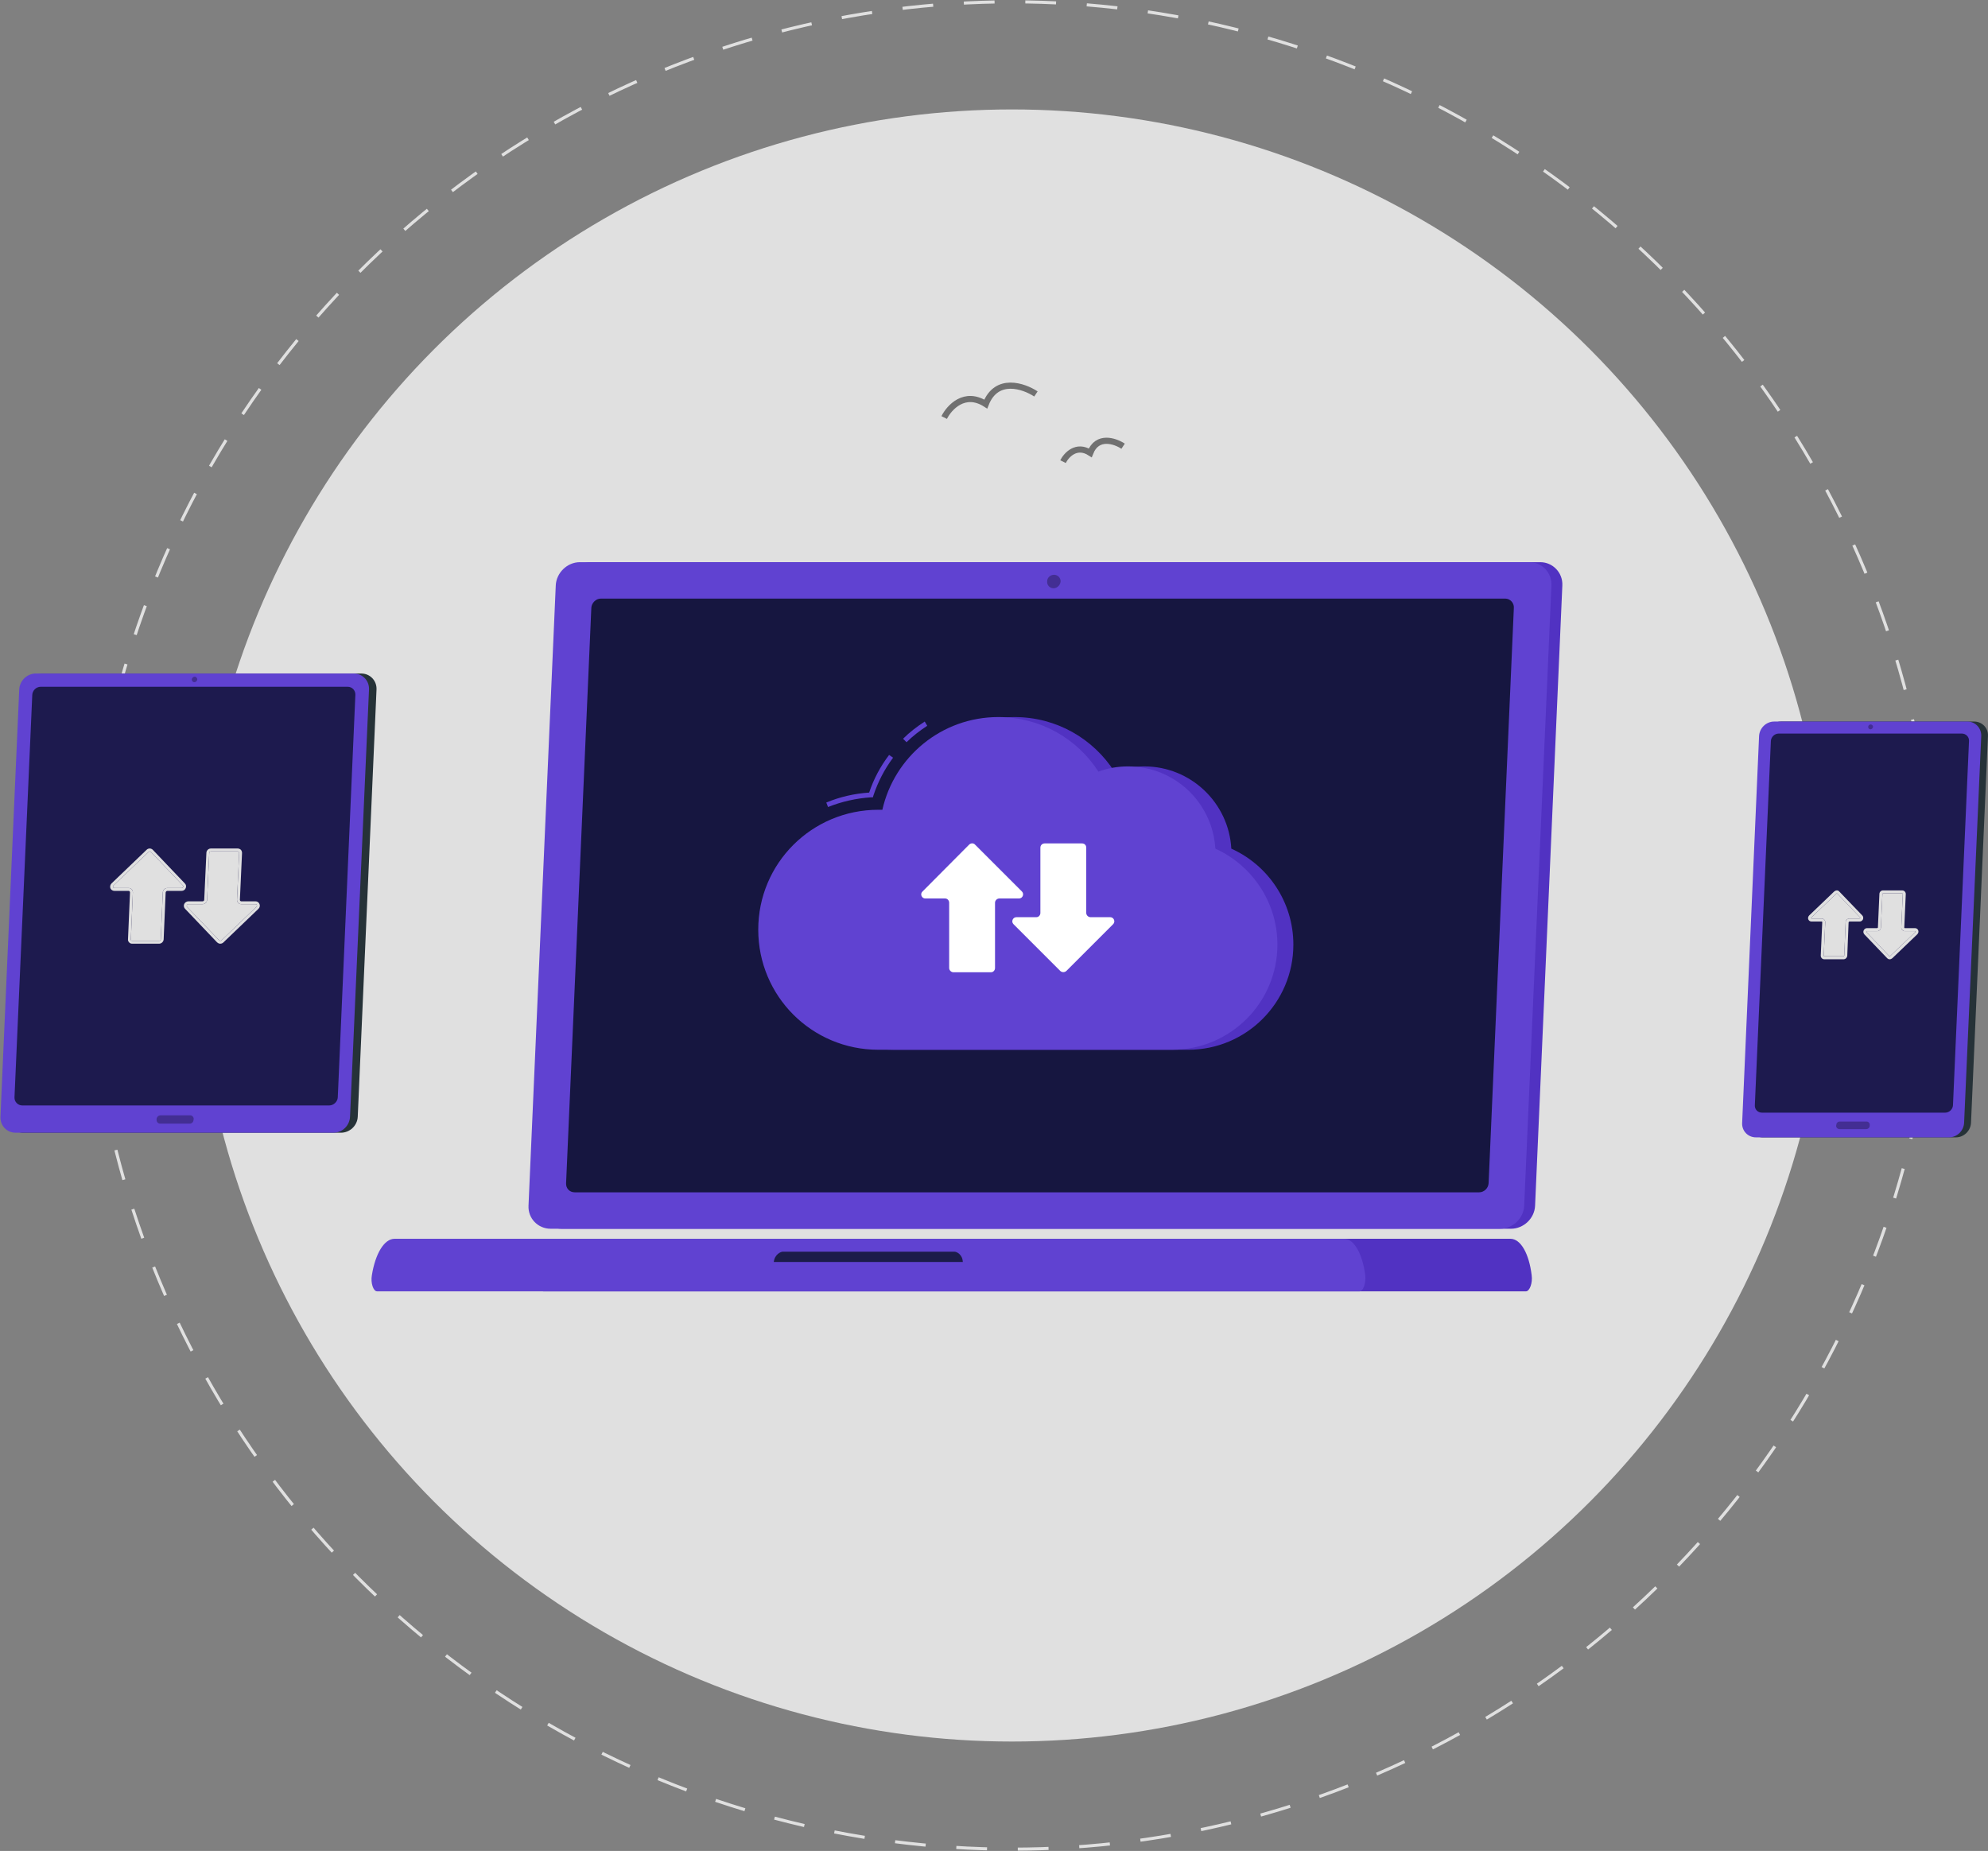 <svg width="1293" height="1204" viewBox="0 0 1293 1204" fill="none" xmlns="http://www.w3.org/2000/svg">
<rect x="0" y="0" width="1293" height="1204" fill="#808080" stroke="none"/>
<circle cx="658.204" cy="602.015" r="530.826" fill="#E0E0E0"/>
<circle cx="658.204" cy="602.015" r="600.826" stroke="#E0E0E0" stroke-width="2" stroke-dasharray="20 20"/>
<path opacity="0.6" d="M922.117 609.904L916.334 721.473H692.262L698.045 609.904C699.165 590.501 715.77 574.642 735.173 574.642H888.908C908.311 574.642 923.237 590.501 922.117 609.904Z" fill="#F0F0F0"/>
<path opacity="0.6" d="M639.087 609.904L633.117 721.473H409.045L415.015 609.904C415.948 590.501 432.553 574.642 451.956 574.642H605.691C625.094 574.642 640.02 590.501 639.087 609.904Z" fill="#F0F0F0"/>
<path d="M982.749 799.274H365.2C356.99 799.274 350.46 792.557 350.834 784.348L368.558 380.795C368.931 372.586 376.021 365.683 384.416 365.683H1001.78C1009.99 365.683 1016.52 372.586 1016.15 380.795L998.421 784.348C998.048 792.557 990.959 799.274 982.749 799.274Z" fill="#5132C2"/>
<path d="M975.66 799.274H358.11C349.901 799.274 343.371 792.557 343.744 784.348L361.468 380.795C361.841 372.586 368.931 365.683 377.14 365.683H994.69C1002.9 365.683 1009.43 372.586 1009.06 380.795L991.332 784.348C990.959 792.557 983.869 799.274 975.66 799.274Z" fill="#6042D1"/>
<path d="M982.379 805.804H365.015C358.299 805.804 352.515 815.514 350.276 829.446C349.343 834.512 351.023 840 353.448 840H992.454C994.879 840 996.931 834.512 996.185 829.446C994.506 815.514 989.095 805.804 982.379 805.804Z" fill="#5132C2"/>
<path d="M874.167 805.804H256.617C249.9 805.804 244.116 815.512 241.878 829.441C240.945 834.507 242.81 839.994 245.236 839.994H884.241C886.667 839.994 888.533 834.507 887.973 829.441C886.107 815.512 880.697 805.804 874.167 805.804Z" fill="#6042D1"/>
<path opacity="0.8" d="M620.803 814.199H509.047C507.928 814.199 503.823 815.878 503.264 820.916H626.214C626.027 815.878 622.109 814.199 620.803 814.199Z" fill="#0C1329"/>
<path opacity="0.9" d="M373.782 775.579C370.424 775.579 367.998 772.967 368.185 769.609L384.603 395.347C384.79 392.176 387.588 389.377 390.76 389.377H979.018C982.19 389.377 984.802 392.176 984.615 395.347L968.197 769.609C968.011 772.967 965.212 775.579 962.04 775.579H373.782Z" fill="#0F1231"/>
<path opacity="0.3" d="M689.833 378.183C689.647 380.608 687.595 382.661 685.169 382.661C682.744 382.661 680.878 380.608 681.065 378.183C681.065 375.758 683.117 373.892 685.542 373.892C687.968 373.892 689.833 375.758 689.833 378.183Z" fill="black"/>
<path d="M800.843 552.029C799.222 522.202 774.42 498.534 744.268 498.534C737.46 498.534 730.976 499.669 724.815 501.938C711.036 480.54 687.207 466.437 659.811 466.437C623.013 466.437 592.212 492.212 584.431 526.741C583.567 526.741 582.648 526.741 581.675 526.741C538.555 526.741 503.54 561.594 503.54 604.714C503.54 647.996 538.555 682.849 581.675 682.849H772.799C810.57 682.849 841.208 652.211 841.208 614.44C841.208 586.72 824.673 562.728 800.843 552.029Z" fill="#5132C2"/>
<path d="M589.619 482.81L587.35 480.54C591.564 476.326 596.428 472.597 601.453 469.355L603.074 472.111C598.373 475.191 593.672 478.757 589.619 482.81Z" fill="#6042D1"/>
<path d="M538.555 524.957L537.42 522.039C546.336 518.311 555.738 516.204 565.302 515.555C568.22 506.801 572.597 498.534 578.271 491.077L580.864 492.86C575.191 500.479 570.976 508.747 568.058 517.5L567.734 518.635H566.599C556.873 519.284 547.47 521.391 538.555 524.957Z" fill="#6042D1"/>
<path d="M790.468 552.029C788.685 522.202 764.045 498.534 733.731 498.534C726.923 498.534 720.438 499.669 714.44 501.938C700.661 480.54 676.67 466.437 649.274 466.437C612.475 466.437 581.675 492.212 573.894 526.741C573.03 526.741 572.165 526.741 571.3 526.741C528.018 526.741 493.165 561.594 493.165 604.714C493.165 647.996 528.018 682.849 571.3 682.849H762.262C800.195 682.849 830.833 652.211 830.833 614.44C830.833 586.72 814.136 562.728 790.468 552.029Z" fill="#6042D1"/>
<path d="M664.674 579.912L634.198 549.436C633.225 548.301 631.442 548.301 630.307 549.436L599.993 579.912C598.21 581.533 599.507 584.451 601.776 584.451H614.745C616.204 584.451 617.339 585.747 617.339 587.206V629.678C617.339 631.137 618.635 632.434 620.094 632.434H644.572C646.031 632.434 647.166 631.137 647.166 629.678V587.206C647.166 585.747 648.463 584.451 649.922 584.451H662.728C665.16 584.451 666.295 581.533 664.674 579.912Z" fill="white"/>
<path d="M659.163 601.148L689.639 631.624C690.773 632.596 692.395 632.596 693.529 631.624L724.005 601.148C725.626 599.526 724.492 596.609 722.06 596.609H709.254C707.795 596.609 706.498 595.312 706.498 593.853V551.381C706.498 549.76 705.363 548.625 703.742 548.625H679.426C677.967 548.625 676.67 549.76 676.67 551.381V593.853C676.67 595.312 675.536 596.609 674.077 596.609H661.108C658.676 596.609 657.542 599.526 659.163 601.148Z" fill="white"/>
<path d="M1272.11 739.833H1146.42C1141.35 739.833 1137.3 735.634 1137.45 730.421L1148.59 478.765C1148.88 473.553 1153.23 469.354 1158.44 469.354H1283.98C1289.19 469.354 1293.25 473.553 1292.96 478.765L1281.95 730.421C1281.66 735.634 1277.32 739.833 1272.11 739.833Z" fill="#263238"/>
<path d="M1267.62 739.833H1142.08C1136.87 739.833 1132.81 735.634 1133.1 730.421L1144.11 478.765C1144.4 473.553 1148.74 469.354 1153.95 469.354H1279.64C1284.7 469.354 1288.76 473.553 1288.61 478.765L1277.46 730.421C1277.17 735.634 1272.83 739.833 1267.62 739.833Z" fill="#6042D1"/>
<path opacity="0.3" d="M1213.75 734.476H1196.38C1195.22 734.476 1194.21 733.462 1194.21 732.304L1194.35 731.724C1194.35 730.566 1195.36 729.552 1196.52 729.552H1214.04C1215.2 729.552 1216.21 730.566 1216.07 731.724V732.304C1216.07 733.462 1215.06 734.476 1213.75 734.476Z" fill="black"/>
<path opacity="0.9" d="M1145.99 723.761C1143.24 723.761 1141.21 721.589 1141.35 718.982L1151.78 481.951C1151.93 479.344 1154.24 477.172 1156.85 477.172H1276.02C1278.62 477.172 1280.79 479.344 1280.65 481.951L1270.22 718.982C1270.08 721.589 1267.76 723.761 1265.16 723.761H1145.99Z" fill="#171741"/>
<path fill-rule="evenodd" clip-rule="evenodd" d="M1199.03 624H1186.56C1185.88 624 1185.3 623.708 1184.91 623.318C1184.42 622.831 1184.22 622.247 1184.22 621.565L1185.2 599.84C1185.2 599.743 1185.2 599.645 1185.1 599.548C1185.1 599.548 1185 599.45 1184.91 599.45H1178.28C1177.31 599.45 1176.53 598.963 1176.14 598.086C1175.75 597.21 1176.04 596.138 1176.72 595.456L1192.99 579.869C1193.48 579.479 1194.06 579.187 1194.75 579.187C1195.33 579.187 1195.91 579.479 1196.3 579.966L1211.21 595.456C1211.89 596.138 1211.99 597.112 1211.7 597.989C1211.31 598.866 1210.43 599.45 1209.46 599.45H1202.83C1202.64 599.45 1202.44 599.743 1202.34 599.937L1201.47 621.662C1201.37 622.929 1200.3 624 1199.03 624ZM1194.65 581.135C1194.55 581.135 1194.45 581.135 1194.36 581.33L1178.09 596.82C1177.89 597.015 1177.89 597.307 1177.99 597.307C1178.05 597.437 1178.15 597.502 1178.28 597.502H1184.91C1185.49 597.502 1186.08 597.794 1186.56 598.281C1186.95 598.671 1187.15 599.255 1187.15 599.937L1186.17 621.662C1186.17 621.759 1186.27 621.857 1186.27 621.954C1186.37 621.954 1186.37 622.052 1186.56 622.052H1199.03C1199.23 622.052 1199.42 621.857 1199.52 621.565L1200.4 599.84C1200.49 598.574 1201.56 597.502 1202.83 597.502H1209.46C1209.75 597.502 1209.85 597.307 1209.85 597.21C1209.94 597.112 1209.94 597.015 1209.85 596.82L1194.94 581.233C1194.84 581.135 1194.75 581.135 1194.65 581.135Z" fill="#E0E0E0"/>
<path d="M1194.65 581.135C1194.55 581.135 1194.45 581.135 1194.36 581.33L1178.09 596.82C1177.89 597.015 1177.89 597.307 1177.99 597.307C1178.05 597.437 1178.15 597.502 1178.28 597.502H1184.91C1185.49 597.502 1186.08 597.794 1186.56 598.281C1186.95 598.671 1187.15 599.255 1187.15 599.937L1186.17 621.662C1186.17 621.759 1186.27 621.857 1186.27 621.954C1186.37 621.954 1186.37 622.052 1186.56 622.052H1199.03C1199.23 622.052 1199.42 621.857 1199.52 621.565L1200.4 599.84C1200.49 598.574 1201.56 597.502 1202.83 597.502H1209.46C1209.75 597.502 1209.85 597.307 1209.85 597.21C1209.94 597.112 1209.94 597.015 1209.85 596.82L1194.94 581.233C1194.84 581.135 1194.75 581.135 1194.65 581.135Z" fill="#E0E0E0"/>
<path fill-rule="evenodd" clip-rule="evenodd" d="M1229.09 624C1229.09 624 1229.06 624 1229 624C1228.41 624 1227.83 623.708 1227.44 623.318L1212.53 607.731C1211.95 607.049 1211.75 606.075 1212.14 605.198C1212.53 604.321 1213.41 603.737 1214.29 603.737H1220.91C1221.11 603.737 1221.4 603.542 1221.4 603.25L1222.37 581.525C1222.37 580.259 1223.44 579.187 1224.71 579.187H1237.18C1237.86 579.187 1238.45 579.479 1238.84 579.869C1239.32 580.356 1239.52 580.941 1239.52 581.623L1238.54 603.347C1238.54 603.445 1238.64 603.542 1238.64 603.639C1238.74 603.639 1238.74 603.737 1238.93 603.737H1245.46C1246.43 603.737 1247.21 604.224 1247.6 605.101C1247.99 606.075 1247.7 607.049 1247.02 607.731L1230.75 623.318C1230.26 623.708 1229.68 624 1229.09 624ZM1213.99 606.367L1228.8 621.954C1228.9 622.052 1228.9 622.052 1229.09 622.052C1229.19 622.052 1229.29 622.052 1229.39 621.857L1245.66 606.367C1245.85 606.172 1245.85 605.977 1245.75 605.88C1245.75 605.75 1245.66 605.685 1245.46 605.685H1238.93C1238.25 605.685 1237.67 605.393 1237.28 604.906C1236.79 604.516 1236.6 603.932 1236.6 603.25L1237.57 581.525C1237.57 581.428 1237.47 581.33 1237.47 581.233C1237.47 581.233 1237.37 581.135 1237.18 581.135H1224.71C1224.52 581.135 1224.32 581.33 1224.32 581.623L1223.35 603.347C1223.25 604.614 1222.18 605.685 1220.91 605.685H1214.29C1214.09 605.685 1213.9 605.88 1213.9 605.977C1213.9 606.075 1213.8 606.172 1213.99 606.367Z" fill="#E0E0E0"/>
<path d="M1213.99 606.367L1228.8 621.954C1228.9 622.052 1228.9 622.052 1229.09 622.052C1229.19 622.052 1229.29 622.052 1229.39 621.857L1245.66 606.367C1245.85 606.172 1245.85 605.977 1245.75 605.88C1245.75 605.75 1245.66 605.685 1245.46 605.685H1238.93C1238.25 605.685 1237.67 605.393 1237.28 604.906C1236.79 604.516 1236.6 603.932 1236.6 603.25L1237.57 581.525C1237.57 581.428 1237.47 581.33 1237.47 581.233C1237.47 581.233 1237.37 581.135 1237.18 581.135H1224.71C1224.52 581.135 1224.32 581.33 1224.32 581.623L1223.35 603.347C1223.25 604.614 1222.18 605.685 1220.91 605.685H1214.29C1214.09 605.685 1213.9 605.88 1213.9 605.977C1213.9 606.075 1213.8 606.172 1213.99 606.367Z" fill="#E0E0E0"/>
<path opacity="0.3" d="M1218.24 472.829C1218.1 473.697 1217.37 474.421 1216.5 474.421C1215.64 474.421 1215.06 473.697 1215.06 472.829C1215.06 471.96 1215.78 471.236 1216.65 471.236C1217.52 471.236 1218.24 471.96 1218.24 472.829Z" fill="black"/>
<path d="M221.752 736.809H15.077C9.294 736.809 4.924 732.182 5.181 726.398L17.391 448.518C17.648 442.734 22.532 438.107 28.187 438.107H234.991C240.646 438.107 245.144 442.734 244.887 448.518L232.677 726.398C232.42 732.182 227.536 736.809 221.752 736.809Z" fill="#263238"/>
<path d="M216.867 736.809H10.193C4.409 736.809 0.039 732.182 0.296 726.398L12.506 448.518C12.763 442.734 17.647 438.107 23.303 438.107H230.106C235.761 438.107 240.26 442.734 240.003 448.518L227.664 726.398C227.407 732.182 222.651 736.809 216.867 736.809Z" fill="#6042D1"/>
<path opacity="0.3" d="M123.426 730.897H104.147C102.861 730.897 101.833 729.868 101.833 728.454V727.94C101.962 726.527 103.118 725.498 104.404 725.498H123.683C124.968 725.498 125.996 726.527 125.996 727.94L125.868 728.454C125.868 729.868 124.711 730.897 123.426 730.897Z" fill="black"/>
<path opacity="0.9" d="M14.434 719.072C11.606 719.072 9.293 716.63 9.421 713.802L20.989 451.988C21.117 449.161 23.559 446.719 26.515 446.719H226.121C229.077 446.719 231.262 449.161 231.134 451.988L219.695 713.802C219.566 716.63 216.995 719.072 214.168 719.072H14.434Z" fill="#171741"/>
<path fill-rule="evenodd" clip-rule="evenodd" d="M103.461 613.858H85.954C85.209 613.858 84.464 613.579 83.999 613.02C83.44 612.461 83.16 611.716 83.254 610.971L84.557 580.52C84.557 580.21 84.464 579.962 84.278 579.775C84.092 579.589 83.874 579.496 83.626 579.496H74.407C73.29 579.496 72.265 578.844 71.8 577.82C71.427 576.702 71.707 575.492 72.544 574.654L95.359 552.77C95.918 552.211 96.663 551.932 97.408 551.932C98.153 551.932 98.898 552.305 99.364 552.77L120.223 574.654C121.061 575.492 121.247 576.609 120.781 577.727C120.316 578.844 119.292 579.496 118.081 579.496H108.862C108.303 579.496 107.838 579.962 107.744 580.52L106.441 611.064C106.348 612.554 105.044 613.858 103.461 613.858ZM97.408 553.795C97.098 553.795 96.849 553.919 96.663 554.167L73.848 575.957C73.476 576.33 73.476 576.796 73.569 577.075C73.662 577.261 73.848 577.634 74.407 577.634H83.626C84.371 577.634 85.116 577.913 85.675 578.472C86.14 579.03 86.42 579.775 86.42 580.52L85.116 611.064C85.054 611.313 85.116 611.53 85.302 611.716C85.488 611.902 85.706 611.995 85.954 611.995H103.461C104.02 611.995 104.578 611.53 104.578 610.971L105.882 580.52C105.975 578.937 107.279 577.634 108.862 577.634H118.081C118.64 577.634 118.919 577.261 119.105 576.982C119.198 576.796 119.292 576.33 118.919 575.957L98.06 554.074C97.874 553.888 97.656 553.795 97.408 553.795Z" fill="#E0E0E0"/>
<path d="M97.408 553.795C97.098 553.795 96.849 553.919 96.663 554.167L73.848 575.957C73.476 576.33 73.476 576.796 73.569 577.075C73.662 577.261 73.848 577.634 74.407 577.634H83.626C84.371 577.634 85.116 577.913 85.675 578.472C86.14 579.03 86.42 579.775 86.42 580.52L85.116 611.064C85.054 611.313 85.116 611.53 85.302 611.716C85.488 611.902 85.706 611.995 85.954 611.995H103.461C104.02 611.995 104.578 611.53 104.578 610.971L105.882 580.52C105.975 578.937 107.279 577.634 108.862 577.634H118.081C118.64 577.634 118.919 577.261 119.105 576.982C119.198 576.796 119.292 576.33 118.919 575.957L98.06 554.074C97.874 553.888 97.656 553.795 97.408 553.795Z" fill="#E0E0E0"/>
<path fill-rule="evenodd" clip-rule="evenodd" d="M143.264 613.858C143.202 613.858 143.17 613.858 143.17 613.858C142.425 613.858 141.774 613.485 141.215 613.02L120.356 591.136C119.611 590.391 119.331 589.181 119.797 588.063C120.263 587.039 121.38 586.294 122.497 586.294H131.717C132.368 586.294 132.834 585.828 132.834 585.27L134.231 554.819C134.231 553.236 135.628 551.932 137.118 551.932H154.624C155.369 551.932 156.114 552.305 156.673 552.77C157.139 553.329 157.418 554.074 157.418 554.819L156.021 585.363C156.021 585.611 156.114 585.828 156.301 586.015C156.487 586.201 156.704 586.294 156.952 586.294H166.171C167.382 586.294 168.313 586.946 168.779 588.063C169.244 589.088 168.965 590.391 168.034 591.229L145.312 613.02C144.754 613.579 144.009 613.858 143.264 613.858ZM122.497 588.156C122.032 588.156 121.659 588.529 121.566 588.808C121.473 588.994 121.287 589.46 121.659 589.926L142.612 611.716C142.736 611.902 142.922 611.995 143.17 611.995C143.543 611.995 143.729 611.902 144.009 611.716L166.823 589.833C167.196 589.46 167.196 588.994 167.01 588.715C167.01 588.529 166.73 588.156 166.171 588.156H156.952C156.207 588.156 155.462 587.877 154.997 587.318C154.438 586.76 154.159 586.015 154.159 585.27L155.556 554.819C155.556 554.508 155.463 554.26 155.276 554.074C155.09 553.888 154.873 553.795 154.624 553.795H137.118C136.559 553.795 136.093 554.26 136.093 554.819L134.696 585.363C134.603 586.853 133.3 588.156 131.717 588.156H122.497Z" fill="#E0E0E0"/>
<path d="M122.497 588.156C122.032 588.156 121.659 588.529 121.566 588.808C121.473 588.994 121.287 589.46 121.659 589.926L142.612 611.716C142.736 611.902 142.922 611.995 143.17 611.995C143.543 611.995 143.729 611.902 144.009 611.716L166.823 589.833C167.196 589.46 167.196 588.994 167.01 588.715C167.01 588.529 166.73 588.156 166.171 588.156H156.952C156.207 588.156 155.462 587.877 154.997 587.318C154.438 586.76 154.159 586.015 154.159 585.27L155.556 554.819C155.556 554.508 155.463 554.26 155.276 554.074C155.09 553.888 154.873 553.795 154.624 553.795H137.118C136.559 553.795 136.093 554.26 136.093 554.819L134.696 585.363C134.603 586.853 133.3 588.156 131.717 588.156H122.497Z" fill="#E0E0E0"/>
<path opacity="0.3" d="M128.311 441.963C128.182 442.991 127.411 443.763 126.383 443.763C125.483 443.763 124.712 442.991 124.712 441.963C124.84 441.064 125.612 440.164 126.64 440.164C127.54 440.164 128.311 441.064 128.311 441.963Z" fill="black"/>
<path d="M614.099 271.597C617.388 265.009 627.402 254.034 641.141 262.837C648.127 244.953 665.805 251.001 673.771 256.26" stroke="#707070" stroke-width="4"/>
<path d="M691.387 300.293C693.542 295.979 700.1 288.79 709.099 294.556C713.675 282.842 725.254 286.803 730.471 290.248" stroke="#707070" stroke-width="4"/>
</svg>
